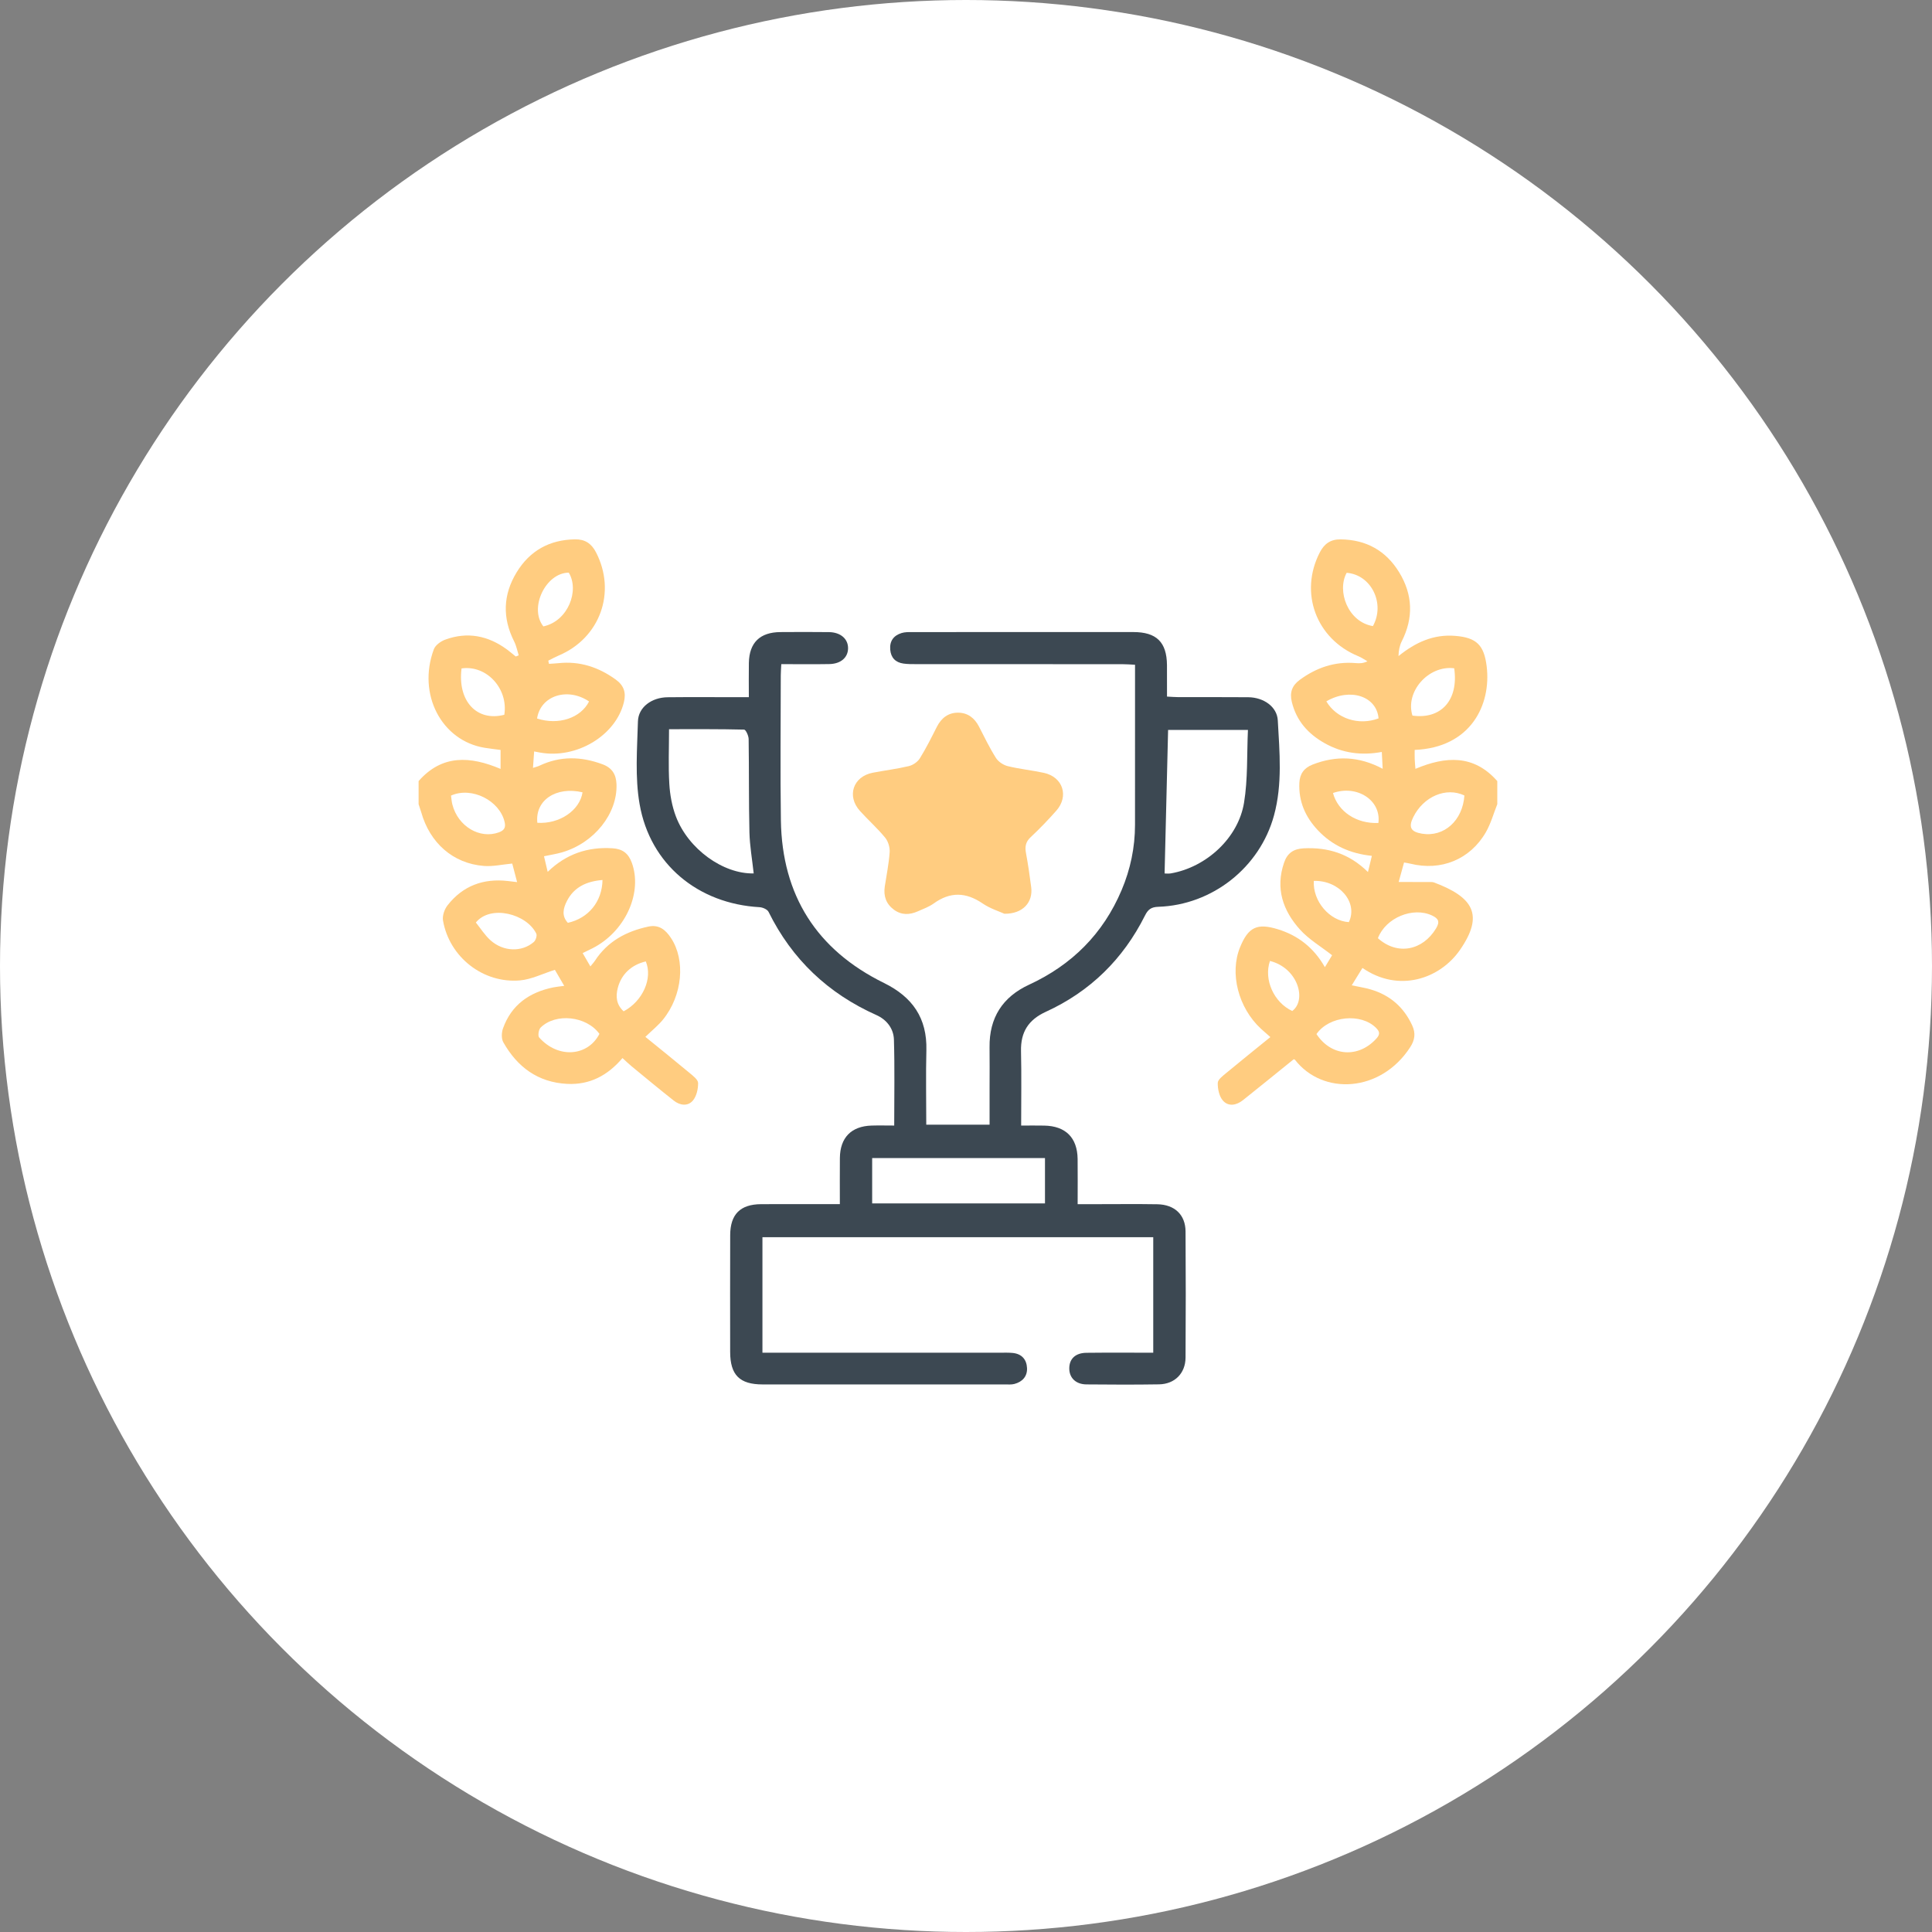 <?xml version="1.0" encoding="UTF-8"?> <svg xmlns="http://www.w3.org/2000/svg" width="240" height="240" viewBox="0 0 240 240" fill="none"><rect x="0" y="0" width="240" height="240" fill="#808080" stroke="none"/> <circle cx="120" cy="120" r="120" fill="white"></circle> <g clip-path="url(#clip0_213:7)"> <path d="M185.999 99.9C185.535 101.062 185.2 102.301 184.582 103.376C182.621 106.778 178.999 108.237 175.195 107.288C174.989 107.236 174.78 107.208 174.417 107.141C174.197 107.94 173.988 108.698 173.747 109.563C175.167 109.563 176.455 109.563 177.746 109.567C177.875 109.567 178.015 109.574 178.133 109.619C182.963 111.437 184.418 113.604 181.351 118.019C178.845 121.623 173.737 123.347 169.249 120.242C168.827 120.925 168.408 121.606 167.919 122.402C168.785 122.587 169.549 122.698 170.278 122.915C172.669 123.619 174.382 125.11 175.429 127.381C175.879 128.358 175.757 129.196 175.185 130.079C171.531 135.729 164.339 136.105 160.874 131.66C160.829 131.604 160.727 131.59 160.71 131.583C158.588 133.296 156.505 134.999 154.394 136.674C153.595 137.309 152.597 137.498 151.913 136.716C151.449 136.186 151.26 135.268 151.274 134.528C151.281 134.106 151.902 133.649 152.325 133.296C154.097 131.824 155.898 130.382 157.81 128.83C157.332 128.407 156.983 128.111 156.645 127.8C153.825 125.197 152.722 120.901 154.045 117.67C155.067 115.168 156.16 114.644 158.731 115.433C161.247 116.204 163.191 117.715 164.583 120.144C164.974 119.498 165.274 118.999 165.477 118.664C164.074 117.565 162.584 116.693 161.485 115.471C159.366 113.116 158.414 110.355 159.513 107.159C159.918 105.976 160.679 105.449 161.938 105.383C164.964 105.229 167.616 106.039 169.933 108.328C170.114 107.578 170.254 106.995 170.418 106.318C167.717 106.035 165.501 105.03 163.725 103.153C162.165 101.502 161.303 99.569 161.411 97.255C161.464 96.135 161.991 95.395 163.048 94.98C165.962 93.842 168.82 93.933 171.761 95.5C171.72 94.722 171.688 94.129 171.653 93.41C169.137 93.877 166.778 93.567 164.576 92.335C162.507 91.176 161.042 89.55 160.473 87.191C160.197 86.046 160.48 85.177 161.453 84.459C163.537 82.927 165.822 82.152 168.422 82.372C168.851 82.407 169.284 82.428 169.87 82.152C169.49 81.936 169.127 81.677 168.726 81.513C163.484 79.36 161.373 73.62 163.948 68.626C164.514 67.53 165.302 66.99 166.531 67.003C169.71 67.038 172.163 68.399 173.81 71.093C175.502 73.864 175.611 76.736 174.134 79.66C173.862 80.201 173.74 80.822 173.726 81.503C175.851 79.786 178.074 78.77 180.779 78.99C183.417 79.203 184.355 80.135 184.68 82.77C185.266 87.54 182.715 92.869 175.736 93.158C175.736 93.528 175.726 93.909 175.74 94.285C175.754 94.662 175.792 95.039 175.83 95.51C179.596 93.923 183.082 93.717 185.999 97.032C185.999 97.984 185.999 98.944 185.999 99.9ZM181.913 98.819C179.655 97.74 176.842 98.927 175.565 101.499C174.941 102.755 175.237 103.327 176.636 103.561C179.383 104.022 181.707 101.931 181.913 98.819ZM171.168 116.546C173.573 118.706 176.72 118.106 178.399 115.318C178.894 114.494 178.688 114.1 177.893 113.726C175.523 112.613 172.138 113.999 171.168 116.546ZM180.646 83.014C177.422 82.62 174.532 85.945 175.46 88.894C179.03 89.389 181.215 86.957 180.646 83.014ZM163.537 128.456C165.39 131.272 168.771 131.471 170.994 128.997C171.458 128.481 171.392 128.142 170.941 127.692C169.081 125.814 165.107 126.188 163.537 128.456ZM167.288 71.156C166.046 73.414 167.434 77.26 170.547 77.776C172.107 74.974 170.341 71.39 167.288 71.156ZM164.761 87.125C166.042 89.288 168.802 90.164 171.249 89.24C171.022 86.5 167.735 85.387 164.761 87.125ZM157.758 119.373C156.959 121.704 158.264 124.544 160.529 125.588C162.364 124.22 161.23 120.245 157.758 119.373ZM163.205 109.427C163.065 111.947 165.156 114.407 167.56 114.55C168.729 112.104 166.381 109.336 163.205 109.427ZM171.228 102.231C171.601 99.408 168.569 97.461 165.588 98.511C166.21 100.815 168.502 102.354 171.228 102.231Z" fill="#FFCC80"></path> <path d="M52 97.028C54.917 93.713 58.4 93.915 62.183 95.517C62.183 94.693 62.183 93.974 62.183 93.161C61.551 93.077 60.874 93.001 60.204 92.892C54.879 92.03 51.805 86.269 53.895 80.651C54.087 80.138 54.76 79.656 55.319 79.454C58.065 78.452 60.623 78.958 62.961 80.668C63.341 80.947 63.701 81.258 64.07 81.555C64.193 81.506 64.315 81.457 64.437 81.408C64.252 80.829 64.14 80.215 63.868 79.677C62.392 76.756 62.486 73.881 64.172 71.106C65.812 68.409 68.261 67.045 71.441 66.999C72.662 66.982 73.464 67.505 74.033 68.601C76.598 73.546 74.55 79.258 69.403 81.432C68.959 81.621 68.537 81.855 68.108 82.071C68.139 82.204 68.171 82.336 68.199 82.465C68.586 82.437 68.977 82.423 69.364 82.382C72.009 82.102 74.34 82.867 76.476 84.406C77.502 85.142 77.795 86.032 77.502 87.236C76.493 91.378 71.615 94.316 67.064 93.482C66.894 93.451 66.726 93.416 66.353 93.346C66.307 94.002 66.262 94.62 66.21 95.388C66.558 95.272 66.789 95.224 66.995 95.126C69.588 93.89 72.201 93.957 74.853 94.944C76.036 95.384 76.539 96.201 76.584 97.422C76.713 101.065 73.834 104.705 69.832 105.877C69.134 106.083 68.408 106.188 67.578 106.366C67.728 107.001 67.86 107.573 68.035 108.306C70.334 106.08 72.997 105.183 76.075 105.375C77.338 105.452 78.06 106.006 78.486 107.172C79.798 110.77 77.837 115.39 74.012 117.578C73.524 117.857 73.004 118.084 72.379 118.395C72.686 118.922 72.983 119.431 73.339 120.052C73.562 119.773 73.758 119.571 73.908 119.34C75.481 116.933 77.799 115.69 80.541 115.104C81.871 114.821 82.687 115.509 83.354 116.524C85.179 119.288 84.785 123.647 82.373 126.641C81.78 127.377 81.019 127.981 80.171 128.804C82.066 130.347 83.888 131.805 85.678 133.299C86.097 133.651 86.714 134.116 86.721 134.534C86.732 135.271 86.529 136.178 86.069 136.719C85.441 137.459 84.46 137.326 83.699 136.722C81.923 135.32 80.182 133.875 78.434 132.437C78.071 132.137 77.732 131.805 77.327 131.436C75.495 133.596 73.269 134.786 70.449 134.643C66.81 134.454 64.259 132.545 62.525 129.478C62.27 129.031 62.301 128.27 62.483 127.754C63.53 124.823 65.759 123.263 68.736 122.656C69.113 122.579 69.497 122.547 70.09 122.467C69.622 121.665 69.225 120.984 68.928 120.475C67.396 120.96 66.032 121.658 64.618 121.787C60.019 122.202 55.811 118.887 55.032 114.347C54.931 113.757 55.214 112.944 55.601 112.455C57.5 110.03 60.054 109.091 63.1 109.444C63.435 109.482 63.77 109.524 64.238 109.58C64.015 108.728 63.819 107.996 63.631 107.273C62.403 107.388 61.233 107.661 60.096 107.57C56.282 107.266 53.396 104.719 52.321 100.884C52.223 100.552 52.105 100.228 52 99.9C52 98.943 52 97.984 52 97.028ZM56.027 98.832C56.079 99.184 56.1 99.572 56.194 99.938C56.896 102.667 59.6 104.258 61.966 103.4C62.643 103.152 62.842 102.793 62.689 102.129C62.085 99.449 58.595 97.677 56.027 98.832ZM59.112 114.598C59.691 115.313 60.218 116.168 60.937 116.81C62.532 118.238 64.831 118.301 66.314 117.016C66.552 116.81 66.74 116.228 66.618 115.976C65.438 113.534 60.958 112.337 59.112 114.598ZM57.336 83.034C56.816 87.093 59.241 89.675 62.647 88.792C63.163 85.561 60.459 82.584 57.336 83.034ZM74.463 128.431C72.857 126.208 69.015 125.8 67.155 127.653C66.911 127.897 66.792 128.679 66.981 128.885C69.392 131.572 73.053 131.191 74.463 128.431ZM67.497 77.814C70.596 77.151 71.995 73.333 70.655 71.138C67.811 71.141 65.679 75.504 67.497 77.814ZM80.224 119.431C78.444 119.846 77.198 121.012 76.752 122.694C76.455 123.807 76.574 124.816 77.471 125.629C79.857 124.362 81.1 121.525 80.224 119.431ZM66.716 89.256C69.385 90.122 72.138 89.197 73.175 87.138C70.516 85.341 67.152 86.398 66.716 89.256ZM74.846 109.315C72.871 109.479 71.318 110.187 70.428 111.921C69.971 112.808 69.731 113.778 70.544 114.636C73.098 114.068 74.797 112.009 74.846 109.315ZM66.751 102.21C69.507 102.391 72.027 100.664 72.365 98.424C69.096 97.656 66.447 99.397 66.751 102.21Z" fill="#FFCC80"></path> <path d="M94.713 168.036C95.316 168.036 95.829 168.036 96.346 168.036C105.68 168.036 115.015 168.036 124.35 168.036C124.828 168.036 125.313 168.022 125.787 168.067C126.921 168.172 127.532 168.877 127.581 169.948C127.626 170.985 127.002 171.658 126.011 171.92C125.641 172.018 125.232 171.979 124.838 171.979C114.806 171.983 104.773 171.983 94.74 171.979C91.879 171.979 90.707 170.81 90.703 167.942C90.696 163.108 90.692 158.275 90.707 153.442C90.713 150.846 91.959 149.6 94.549 149.586C97.295 149.569 100.045 149.583 102.791 149.583C103.259 149.583 103.726 149.583 104.33 149.583C104.33 147.58 104.316 145.72 104.333 143.856C104.358 141.319 105.747 139.899 108.27 139.822C109.173 139.794 110.081 139.819 111.082 139.819C111.082 136.168 111.152 132.654 111.047 129.147C111.005 127.776 110.154 126.67 108.873 126.097C102.868 123.414 98.387 119.177 95.473 113.276C95.32 112.966 94.744 112.714 94.35 112.694C86.732 112.264 80.754 107.379 79.453 99.886C78.87 96.55 79.149 93.04 79.247 89.613C79.299 87.837 80.967 86.636 82.932 86.615C85.765 86.584 88.602 86.608 91.436 86.605C91.907 86.605 92.378 86.605 93.024 86.605C93.024 85.115 93.003 83.736 93.027 82.355C93.072 79.832 94.398 78.537 96.953 78.519C98.959 78.505 100.966 78.499 102.972 78.523C104.431 78.54 105.377 79.378 105.349 80.564C105.324 81.698 104.435 82.47 103.011 82.494C101.057 82.529 99.102 82.501 97.054 82.501C97.03 83.052 96.991 83.471 96.991 83.894C96.988 89.903 96.915 95.912 97.005 101.917C97.148 111.221 101.454 118.001 109.812 122.109C113.361 123.853 115.179 126.481 115.078 130.466C115.001 133.509 115.064 136.556 115.064 139.71C117.671 139.71 120.214 139.71 122.929 139.71C122.929 138.154 122.929 136.601 122.929 135.052C122.929 133.398 122.947 131.743 122.926 130.089C122.88 126.439 124.538 123.846 127.829 122.325C133.164 119.861 137.041 115.988 139.33 110.575C140.426 107.986 140.995 105.271 140.995 102.455C141.002 95.884 140.998 89.313 140.998 82.578C140.44 82.55 139.941 82.508 139.442 82.508C130.893 82.505 122.343 82.505 113.794 82.501C113.27 82.501 112.743 82.505 112.227 82.431C111.236 82.292 110.67 81.695 110.587 80.697C110.496 79.636 111.012 78.938 112.007 78.635C112.412 78.512 112.865 78.519 113.298 78.519C122.458 78.512 131.618 78.512 140.779 78.516C143.668 78.516 144.938 79.769 144.966 82.62C144.977 83.876 144.97 85.132 144.97 86.532C145.517 86.559 145.975 86.601 146.432 86.601C149.311 86.608 152.189 86.584 155.068 86.612C156.977 86.633 158.638 87.788 158.732 89.487C158.952 93.431 159.322 97.409 158.261 101.296C156.499 107.763 150.602 112.421 143.895 112.645C143.019 112.673 142.618 112.962 142.234 113.73C139.529 119.135 135.429 123.169 129.926 125.685C127.731 126.69 126.778 128.226 126.834 130.592C126.904 133.593 126.852 136.594 126.852 139.822C127.853 139.822 128.792 139.805 129.727 139.826C132.379 139.878 133.831 141.326 133.866 143.971C133.887 145.789 133.869 147.607 133.869 149.586C134.714 149.586 135.439 149.586 136.169 149.586C138.699 149.586 141.229 149.555 143.759 149.597C145.922 149.635 147.259 150.902 147.273 152.975C147.308 158.199 147.308 163.423 147.273 168.65C147.259 170.601 145.926 171.937 143.982 171.969C140.974 172.018 137.962 172.004 134.954 171.976C133.639 171.962 132.833 171.163 132.829 170C132.826 168.807 133.583 168.067 134.951 168.05C137.69 168.018 140.43 168.039 143.26 168.039C143.26 163.206 143.26 158.492 143.26 153.69C127.078 153.69 110.929 153.69 94.713 153.69C94.713 158.443 94.713 163.129 94.713 168.036ZM93.627 108.499C93.435 106.744 93.139 105.072 93.097 103.397C93.006 99.534 93.058 95.664 92.999 91.797C92.992 91.389 92.643 90.639 92.437 90.635C89.363 90.559 86.285 90.583 83.11 90.583C83.11 92.956 83.012 95.172 83.145 97.374C83.225 98.738 83.48 100.145 83.961 101.418C85.49 105.463 89.831 108.586 93.627 108.499ZM155.023 90.674C151.492 90.674 148.299 90.674 145.106 90.674C144.959 96.683 144.812 102.591 144.669 108.502C144.771 108.502 145.12 108.551 145.451 108.495C149.844 107.731 153.826 104.105 154.541 99.702C155.02 96.774 154.883 93.745 155.023 90.674ZM129.811 143.86C122.573 143.86 115.458 143.86 108.343 143.86C108.343 145.796 108.343 147.642 108.343 149.492C115.535 149.492 122.643 149.492 129.811 149.492C129.811 147.586 129.811 145.775 129.811 143.86Z" fill="#3C4852"></path> <path d="M124.768 113.51C124.147 113.224 123.002 112.871 122.06 112.229C119.99 110.816 118.04 110.757 115.998 112.226C115.409 112.652 114.69 112.91 114.013 113.21C112.994 113.66 111.982 113.699 111.043 113.004C110.073 112.289 109.735 111.305 109.909 110.132C110.122 108.715 110.418 107.302 110.516 105.878C110.558 105.278 110.338 104.521 109.958 104.06C108.995 102.884 107.843 101.865 106.824 100.735C105.156 98.888 105.976 96.463 108.408 95.992C109.902 95.702 111.42 95.521 112.9 95.168C113.413 95.046 113.992 94.645 114.267 94.202C115.046 92.949 115.705 91.623 116.372 90.304C116.934 89.194 117.795 88.517 119.041 88.531C120.228 88.545 121.069 89.201 121.613 90.259C122.29 91.574 122.932 92.911 123.721 94.156C124.017 94.624 124.639 95.039 125.186 95.172C126.662 95.535 128.187 95.685 129.674 96.006C132.036 96.516 132.818 98.899 131.216 100.71C130.208 101.851 129.147 102.954 128.034 103.994C127.402 104.584 127.305 105.18 127.451 105.969C127.713 107.379 127.919 108.799 128.1 110.219C128.337 112.076 127.078 113.535 124.768 113.51Z" fill="#FFCC80"></path> </g> <defs> <clipPath id="clip0_213:7"> <rect width="134" height="105" fill="white" transform="translate(52 67)"></rect> </clipPath> </defs> </svg> 